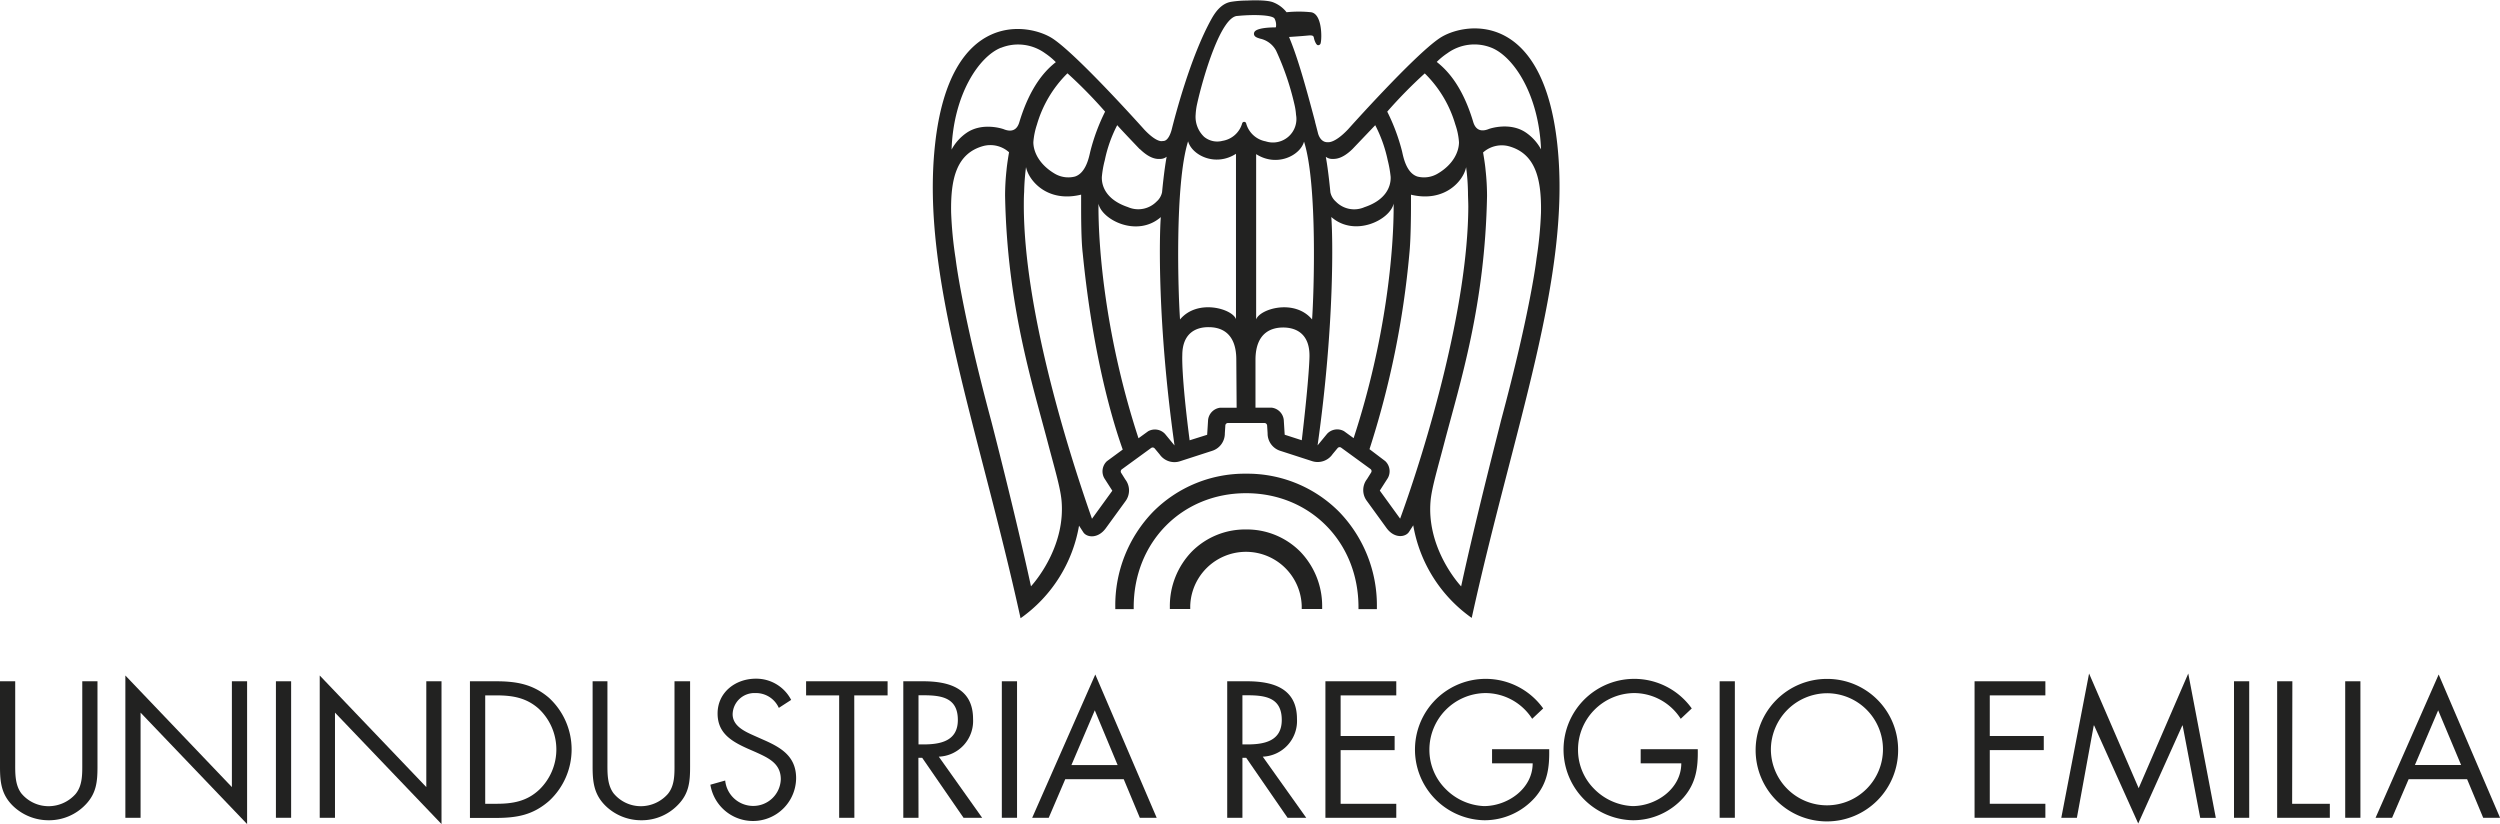 <svg id="Livello_1" data-name="Livello 1" xmlns="http://www.w3.org/2000/svg" viewBox="0 0 453.67 149.54"><defs><style>.cls-1{fill:#222221;}</style></defs><title>Logo_Unindustria_Reggio Emilia</title><path class="cls-1" d="M292,163.54c-4.62,3.1-16.61,16.54-16.61,16.54-2.4,2.53-3.59,2.32-3.59,2.32-1.48.13-1.86-1.64-1.86-1.64-.18-.7-.35-1.37-.52-2v-.06c-2-7.57-3.31-12-4.73-15.39,0,0,2.22-.14,3.42-.26s1,.21,1.17.75c0,0,.3,1,.67,1a.46.46,0,0,0,.48-.38c.25-1,.25-5.33-1.76-5.6a21.51,21.51,0,0,0-4.43,0,5.71,5.71,0,0,0-2.33-1.76c-1.28-.58-4.81-.36-4.81-.36a18.81,18.81,0,0,0-2.93.23c-1.41.24-2.54,1.29-3.54,3.08-3.9,7-6.7,18-7.21,20,0,0-.5,2.28-1.63,2.17,0,0-.92.49-3.31-2,0,0-12-13.44-16.62-16.54-4.23-2.84-18.76-5.51-21.42,19.29-2.58,23.93,7.94,51.28,15.53,85.86a25.91,25.91,0,0,0,10.61-16.8l.79,1.22c.65.95,2.66,1.19,4.08-.77l3.52-4.84a3.27,3.27,0,0,0,0-4l-.75-1.2a.48.48,0,0,1,.12-.63l5.33-3.88a.48.48,0,0,1,.64.09l.9,1.08a3.27,3.27,0,0,0,3.79,1.21l5.68-1.84a3.3,3.3,0,0,0,2.36-3.21l.09-1.41a.48.48,0,0,1,.46-.45h6.66a.49.49,0,0,1,.46.45l.09,1.41a3.29,3.29,0,0,0,2.36,3.21l5.68,1.84A3.28,3.28,0,0,0,272.6,239l.9-1.08a.48.48,0,0,1,.64-.09l5.33,3.88a.47.47,0,0,1,.12.63l-.75,1.2a3.26,3.26,0,0,0,0,4l3.51,4.84c1.43,2,3.44,1.72,4.09.77l.79-1.22a25.91,25.91,0,0,0,10.61,16.8c7.59-34.58,18.11-61.93,15.54-85.86C310.72,158,296.19,160.7,292,163.54Zm-54.37,20.12c1.95,1.9,3.2,1.8,3.72,1.78a1.88,1.88,0,0,0,1.13-.4c-.47,2.5-.83,6.41-.83,6.43a3.06,3.06,0,0,1-1,1.71,4.66,4.66,0,0,1-5.2,1c-3.84-1.29-4.8-3.7-4.73-5.48a18.33,18.33,0,0,1,.54-3.05,24.45,24.45,0,0,1,2.25-6.34C233.83,179.73,237.59,183.66,237.59,183.66Zm-13.13-13.74a84.39,84.39,0,0,1,6.81,6.94,35.56,35.56,0,0,0-2.69,7.25c-.23,1-.78,3.89-2.79,4.53a4.86,4.86,0,0,1-3.72-.56c-2.82-1.69-3.82-4-3.82-5.67a13.28,13.28,0,0,1,.65-3.2A21.47,21.47,0,0,1,224.46,169.92Zm-12.07-4.65a8.35,8.35,0,0,1,8,1,12.48,12.48,0,0,1,1.94,1.61c-1.75,1.37-4.57,4.17-6.59,10.78-.18.64-.71,2.28-2.91,1.37,0,0-3.8-1.36-6.76.72a8.67,8.67,0,0,0-2.66,3C203.79,173.73,208.43,166.87,212.39,165.27ZM217.86,263c-2.84-13.12-7.16-29.82-7.21-30-5.42-20.16-6.46-29.43-6.47-29.5a70.87,70.87,0,0,1-.81-8.33c-.11-6.18,1-10.71,5.79-12.06a5.07,5.07,0,0,1,4.72,1.12s-.35,2-.46,3.24a43.36,43.36,0,0,0-.26,4.62c.37,19.76,4.83,33.71,7.75,44.81,1.23,4.68,2.3,8.24,2.5,10.59C224.08,255.25,219.29,261.41,217.86,263Zm13.78-22.71a2.53,2.53,0,0,0-.48,3.08l1.46,2.28-3.69,5.09c-4.9-13.95-12.29-38.4-12.37-56.62,0-.9,0-1.8.06-2.68a40.91,40.91,0,0,1,.34-4.52c.48,2.44,3.86,6.51,10,5,0,.57,0,1.08,0,1.75,0,2.11,0,6.45.29,8.89,1.53,15.51,4.47,27.78,7.26,35.62Zm10.55-4.94a2.51,2.51,0,0,0-3.07-.49l-1.75,1.27c-5.89-18-7.33-34.2-7.26-42.57.6,2.92,7,6.19,11.31,2.44-.26,3.25-.65,19.16,2.49,41.44Zm2.72-20.76c-.33-4.5-1-24.53,1.46-32.35.7,2.52,4.92,4.68,8.69,2.27v30C254.39,212.63,248.09,210.77,244.91,214.57Zm10.27,16-3,0a2.51,2.51,0,0,0-2.18,2.2s-.12,2-.17,2.71l-3.18,1c-1.54-11.9-1.33-15.43-1.33-15.43,0-3.92,2.37-5.13,4.8-5.1,1.79,0,5,.64,5,5.89ZM256.91,179a.37.37,0,0,0-.36-.29.38.38,0,0,0-.37.29,4.45,4.45,0,0,1-3.57,3.16,3.74,3.74,0,0,1-3.34-.74,5,5,0,0,1-1.53-4,11.87,11.87,0,0,1,.26-1.93c1.07-4.83,4.33-16,7.37-16h0c3-.3,6.4-.17,6.7.51a2.42,2.42,0,0,1,.24,1.52s0,.05-.16.05c-.31,0-3,0-3.66.72a.68.68,0,0,0-.16.54c.08.46.55.61,1.1.78a4.33,4.33,0,0,1,2.91,2.18,49.31,49.31,0,0,1,3.32,9.72,11.36,11.36,0,0,1,.3,1.93,4.26,4.26,0,0,1-5.51,4.81A4.52,4.52,0,0,1,256.91,179ZM267,236.49l-3.1-1-.17-2.71a2.51,2.51,0,0,0-2.18-2.2l-2.95,0v-8.66c0-5.25,3.23-5.88,5-5.89,2.43,0,4.8,1.18,4.8,5.1C268.41,221.08,268.41,224.52,267,236.49Zm1.87-21.92c-3.18-3.8-9.47-1.94-10.15,0v-30c3.77,2.41,8,.25,8.69-2.27C269.87,190,269.2,210.07,268.87,214.57Zm24.55-48.31a8.35,8.35,0,0,1,8-1c4,1.6,8.6,8.46,9,18.45a8.7,8.7,0,0,0-2.67-3c-2.95-2.08-6.76-.72-6.76-.72-2.19.91-2.73-.73-2.91-1.37-2-6.61-4.84-9.41-6.59-10.78A12.48,12.48,0,0,1,293.42,166.26Zm-4.1,3.66a21.38,21.38,0,0,1,5.55,9.29,12.2,12.2,0,0,1,.66,3.2c0,1.68-1,4-3.82,5.67a4.86,4.86,0,0,1-3.72.56c-2-.64-2.55-3.48-2.78-4.53a35.47,35.47,0,0,0-2.7-7.25A84.39,84.39,0,0,1,289.32,169.92Zm-16.84,15.52c.51,0,1.76.12,3.71-1.78l4.14-4.34a24.82,24.82,0,0,1,2.26,6.34,20.65,20.65,0,0,1,.54,3.05c.06,1.78-.89,4.19-4.74,5.48a4.65,4.65,0,0,1-5.2-1,3.12,3.12,0,0,1-1-1.71s-.36-3.93-.83-6.43A1.89,1.89,0,0,0,272.48,185.44Zm2.18,49.4a2.51,2.51,0,0,0-3.07.49l-1.72,2.09c3.14-22.28,2.75-38.19,2.49-41.44,4.28,3.75,10.71.48,11.31-2.44.07,8.36-1.37,24.6-7.26,42.57Zm10.19,15.88-3.69-5.09,1.46-2.28a2.53,2.53,0,0,0-.48-3.08l-2.85-2.16a163.1,163.1,0,0,0,7.24-35.54c.25-2.44.29-6.78.29-8.89,0-.67,0-1.18,0-1.75,6.18,1.48,9.56-2.59,10-5a38.57,38.57,0,0,1,.34,4.52c0,.88.06,1.78.06,2.68C297.14,212.32,289.7,237.4,284.85,250.72Zm24.75-47.21c0,.07-1.05,9.34-6.47,29.5,0,.15-4.37,16.85-7.21,30-1.43-1.57-6.22-7.73-5.55-15.48.2-2.35,1.28-5.91,2.5-10.59,2.92-11.1,7.38-25,7.75-44.81a43.36,43.36,0,0,0-.26-4.62c-.1-1.23-.46-3.24-.46-3.24a5.08,5.08,0,0,1,4.72-1.12c4.78,1.35,5.9,5.88,5.79,12.06A70.87,70.87,0,0,1,309.6,203.51Z" transform="translate(-30.77 -156.6)"/><path class="cls-1" d="M256.89,242.56A23.43,23.43,0,0,0,240,249.49a24.41,24.41,0,0,0-6.84,17.28v.37h3.34v-.37c0-11.79,8.76-20.67,20.39-20.67s20.4,8.88,20.4,20.67c0,.12,0,.24,0,.37h3.34v-.37a24.41,24.41,0,0,0-6.84-17.28A23.46,23.46,0,0,0,256.89,242.56Z" transform="translate(-30.77 -156.6)"/><path class="cls-1" d="M256.89,252.68a13.65,13.65,0,0,0-9.83,4,14.21,14.21,0,0,0-4,10.06c0,.12,0,.25,0,.37h3.7c0-.19,0-.37,0-.57a10.12,10.12,0,0,1,20.23,0c0,.2,0,.38,0,.57h3.71c0-.12,0-.25,0-.37a14.21,14.21,0,0,0-4-10.06A13.65,13.65,0,0,0,256.89,252.68Z" transform="translate(-30.77 -156.6)"/><path class="cls-1" d="M33.53,295c0,1.84-.07,3.95,1.08,5.53a6.41,6.41,0,0,0,5,2.37,6.57,6.57,0,0,0,4.87-2.21c1.31-1.58,1.22-3.75,1.22-5.69V280.23h2.76v15.52c0,2.7-.2,4.83-2.17,6.87a9.14,9.14,0,0,1-6.68,2.83,9.3,9.3,0,0,1-6.41-2.53c-2.17-2.07-2.43-4.34-2.43-7.17V280.23h2.76Z" transform="translate(-30.77 -156.6)"/><path class="cls-1" d="M53.52,279.18l19.33,20.25v-19.2h2.76v25.91L56.28,285.92V305H53.52Z" transform="translate(-30.77 -156.6)"/><path class="cls-1" d="M83.6,305H80.84V280.23H83.6Z" transform="translate(-30.77 -156.6)"/><path class="cls-1" d="M88.79,279.18l19.34,20.25v-19.2h2.76v25.91L91.56,285.92V305H88.79Z" transform="translate(-30.77 -156.6)"/><path class="cls-1" d="M116.05,280.23h4.67c3.71,0,6.74.49,9.67,3a12.73,12.73,0,0,1,.06,18.68c-3,2.63-5.92,3.12-9.8,3.12h-4.6Zm4.77,22.23c3,0,5.55-.43,7.82-2.57a10.14,10.14,0,0,0-.13-14.7c-2.27-2-4.77-2.4-7.69-2.4h-2v19.67Z" transform="translate(-30.77 -156.6)"/><path class="cls-1" d="M141,295c0,1.84-.06,3.95,1.09,5.53a6.41,6.41,0,0,0,5,2.37,6.56,6.56,0,0,0,4.86-2.21c1.32-1.58,1.22-3.75,1.22-5.69V280.23H156v15.52c0,2.7-.19,4.83-2.17,6.87a9.11,9.11,0,0,1-6.67,2.83,9.27,9.27,0,0,1-6.41-2.53c-2.17-2.07-2.44-4.34-2.44-7.17V280.23H141Z" transform="translate(-30.77 -156.6)"/><path class="cls-1" d="M172.1,285.06a4.54,4.54,0,0,0-4.27-2.69,3.94,3.94,0,0,0-4.11,3.84c0,2.14,2.2,3.13,3.88,3.88l1.64.73c3.23,1.41,6,3,6,7A7.83,7.83,0,0,1,159.68,299l2.69-.76a5.11,5.11,0,0,0,5,4.61,5,5,0,0,0,5.09-4.84c0-2.89-2.27-3.88-4.57-4.93l-1.51-.66c-2.89-1.31-5.39-2.79-5.39-6.34,0-3.85,3.25-6.32,6.94-6.32a7.13,7.13,0,0,1,6.41,3.85Z" transform="translate(-30.77 -156.6)"/><path class="cls-1" d="M185.81,305h-2.76V282.79h-6v-2.56h14.79v2.56h-6.05Z" transform="translate(-30.77 -156.6)"/><path class="cls-1" d="M197.45,305h-2.76V280.23h3.58c4.7,0,9.08,1.25,9.08,6.84a6.48,6.48,0,0,1-6.22,6.84L209,305h-3.38l-7.5-10.88h-.69Zm0-13.31h.86c3.12,0,6.28-.6,6.28-4.44,0-4.08-3-4.48-6.32-4.48h-.82Z" transform="translate(-30.77 -156.6)"/><path class="cls-1" d="M215.33,305h-2.76V280.23h2.76Z" transform="translate(-30.77 -156.6)"/><path class="cls-1" d="M224.08,298l-3,7h-3l11.45-26,11.14,26h-3.06l-2.92-7Zm5.36-12.5-4.24,9.93h8.38Z" transform="translate(-30.77 -156.6)"/><path class="cls-1" d="M256.23,305h-2.76V280.23h3.59c4.7,0,9.07,1.25,9.07,6.84a6.48,6.48,0,0,1-6.21,6.84L267.81,305h-3.39l-7.5-10.88h-.69Zm0-13.31h.86c3.12,0,6.28-.6,6.28-4.44,0-4.08-3-4.48-6.31-4.48h-.83Z" transform="translate(-30.77 -156.6)"/><path class="cls-1" d="M271.29,280.23h12.86v2.56h-10.1v7.37h9.8v2.56h-9.8v9.74h10.1V305H271.29Z" transform="translate(-30.77 -156.6)"/><path class="cls-1" d="M311.9,292.56c.06,3.35-.3,6.12-2.57,8.75a12.25,12.25,0,0,1-9.17,4.14,12.83,12.83,0,1,1,10.65-20.29l-2,1.88a10.09,10.09,0,0,0-8.52-4.67,10.28,10.28,0,0,0-10.13,10.35,10,10,0,0,0,2.89,7,10.42,10.42,0,0,0,7,3.16c4.31,0,8.85-3.16,8.85-7.76h-7.37v-2.57Z" transform="translate(-30.77 -156.6)"/><path class="cls-1" d="M338.86,292.56c.06,3.35-.3,6.12-2.57,8.75a12.25,12.25,0,0,1-9.17,4.14,12.83,12.83,0,1,1,10.65-20.29l-2,1.88a10.06,10.06,0,0,0-8.51-4.67,10.28,10.28,0,0,0-10.13,10.35,10,10,0,0,0,2.89,7,10.42,10.42,0,0,0,7,3.16c4.31,0,8.85-3.16,8.85-7.76h-7.37v-2.57Z" transform="translate(-30.77 -156.6)"/><path class="cls-1" d="M345.59,305h-2.76V280.23h2.76Z" transform="translate(-30.77 -156.6)"/><path class="cls-1" d="M375.22,292.66a12.93,12.93,0,1,1-12.93-12.86A12.86,12.86,0,0,1,375.22,292.66Zm-23.09,0a10.17,10.17,0,1,0,10.16-10.26A10.25,10.25,0,0,0,352.13,292.63Z" transform="translate(-30.77 -156.6)"/><path class="cls-1" d="M389.09,280.23h12.85v2.56H391.85v7.37h9.8v2.56h-9.8v9.74h10.09V305H389.09Z" transform="translate(-30.77 -156.6)"/><path class="cls-1" d="M409.87,278.82l9,20.81,9-20.81,5,26.2h-2.83l-3.19-16.77h-.06l-8,17.79-8-17.79h-.07L407.66,305h-2.83Z" transform="translate(-30.77 -156.6)"/><path class="cls-1" d="M438.93,305h-2.76V280.23h2.76Z" transform="translate(-30.77 -156.6)"/><path class="cls-1" d="M446.72,302.46h6.84V305H444V280.23h2.76Z" transform="translate(-30.77 -156.6)"/><path class="cls-1" d="M459.11,305h-2.76V280.23h2.76Z" transform="translate(-30.77 -156.6)"/><path class="cls-1" d="M467.86,298l-3,7h-3l11.45-26,11.14,26h-3.06l-2.92-7Zm5.36-12.5L469,295.42h8.38Z" transform="translate(-30.77 -156.6)"/></svg>